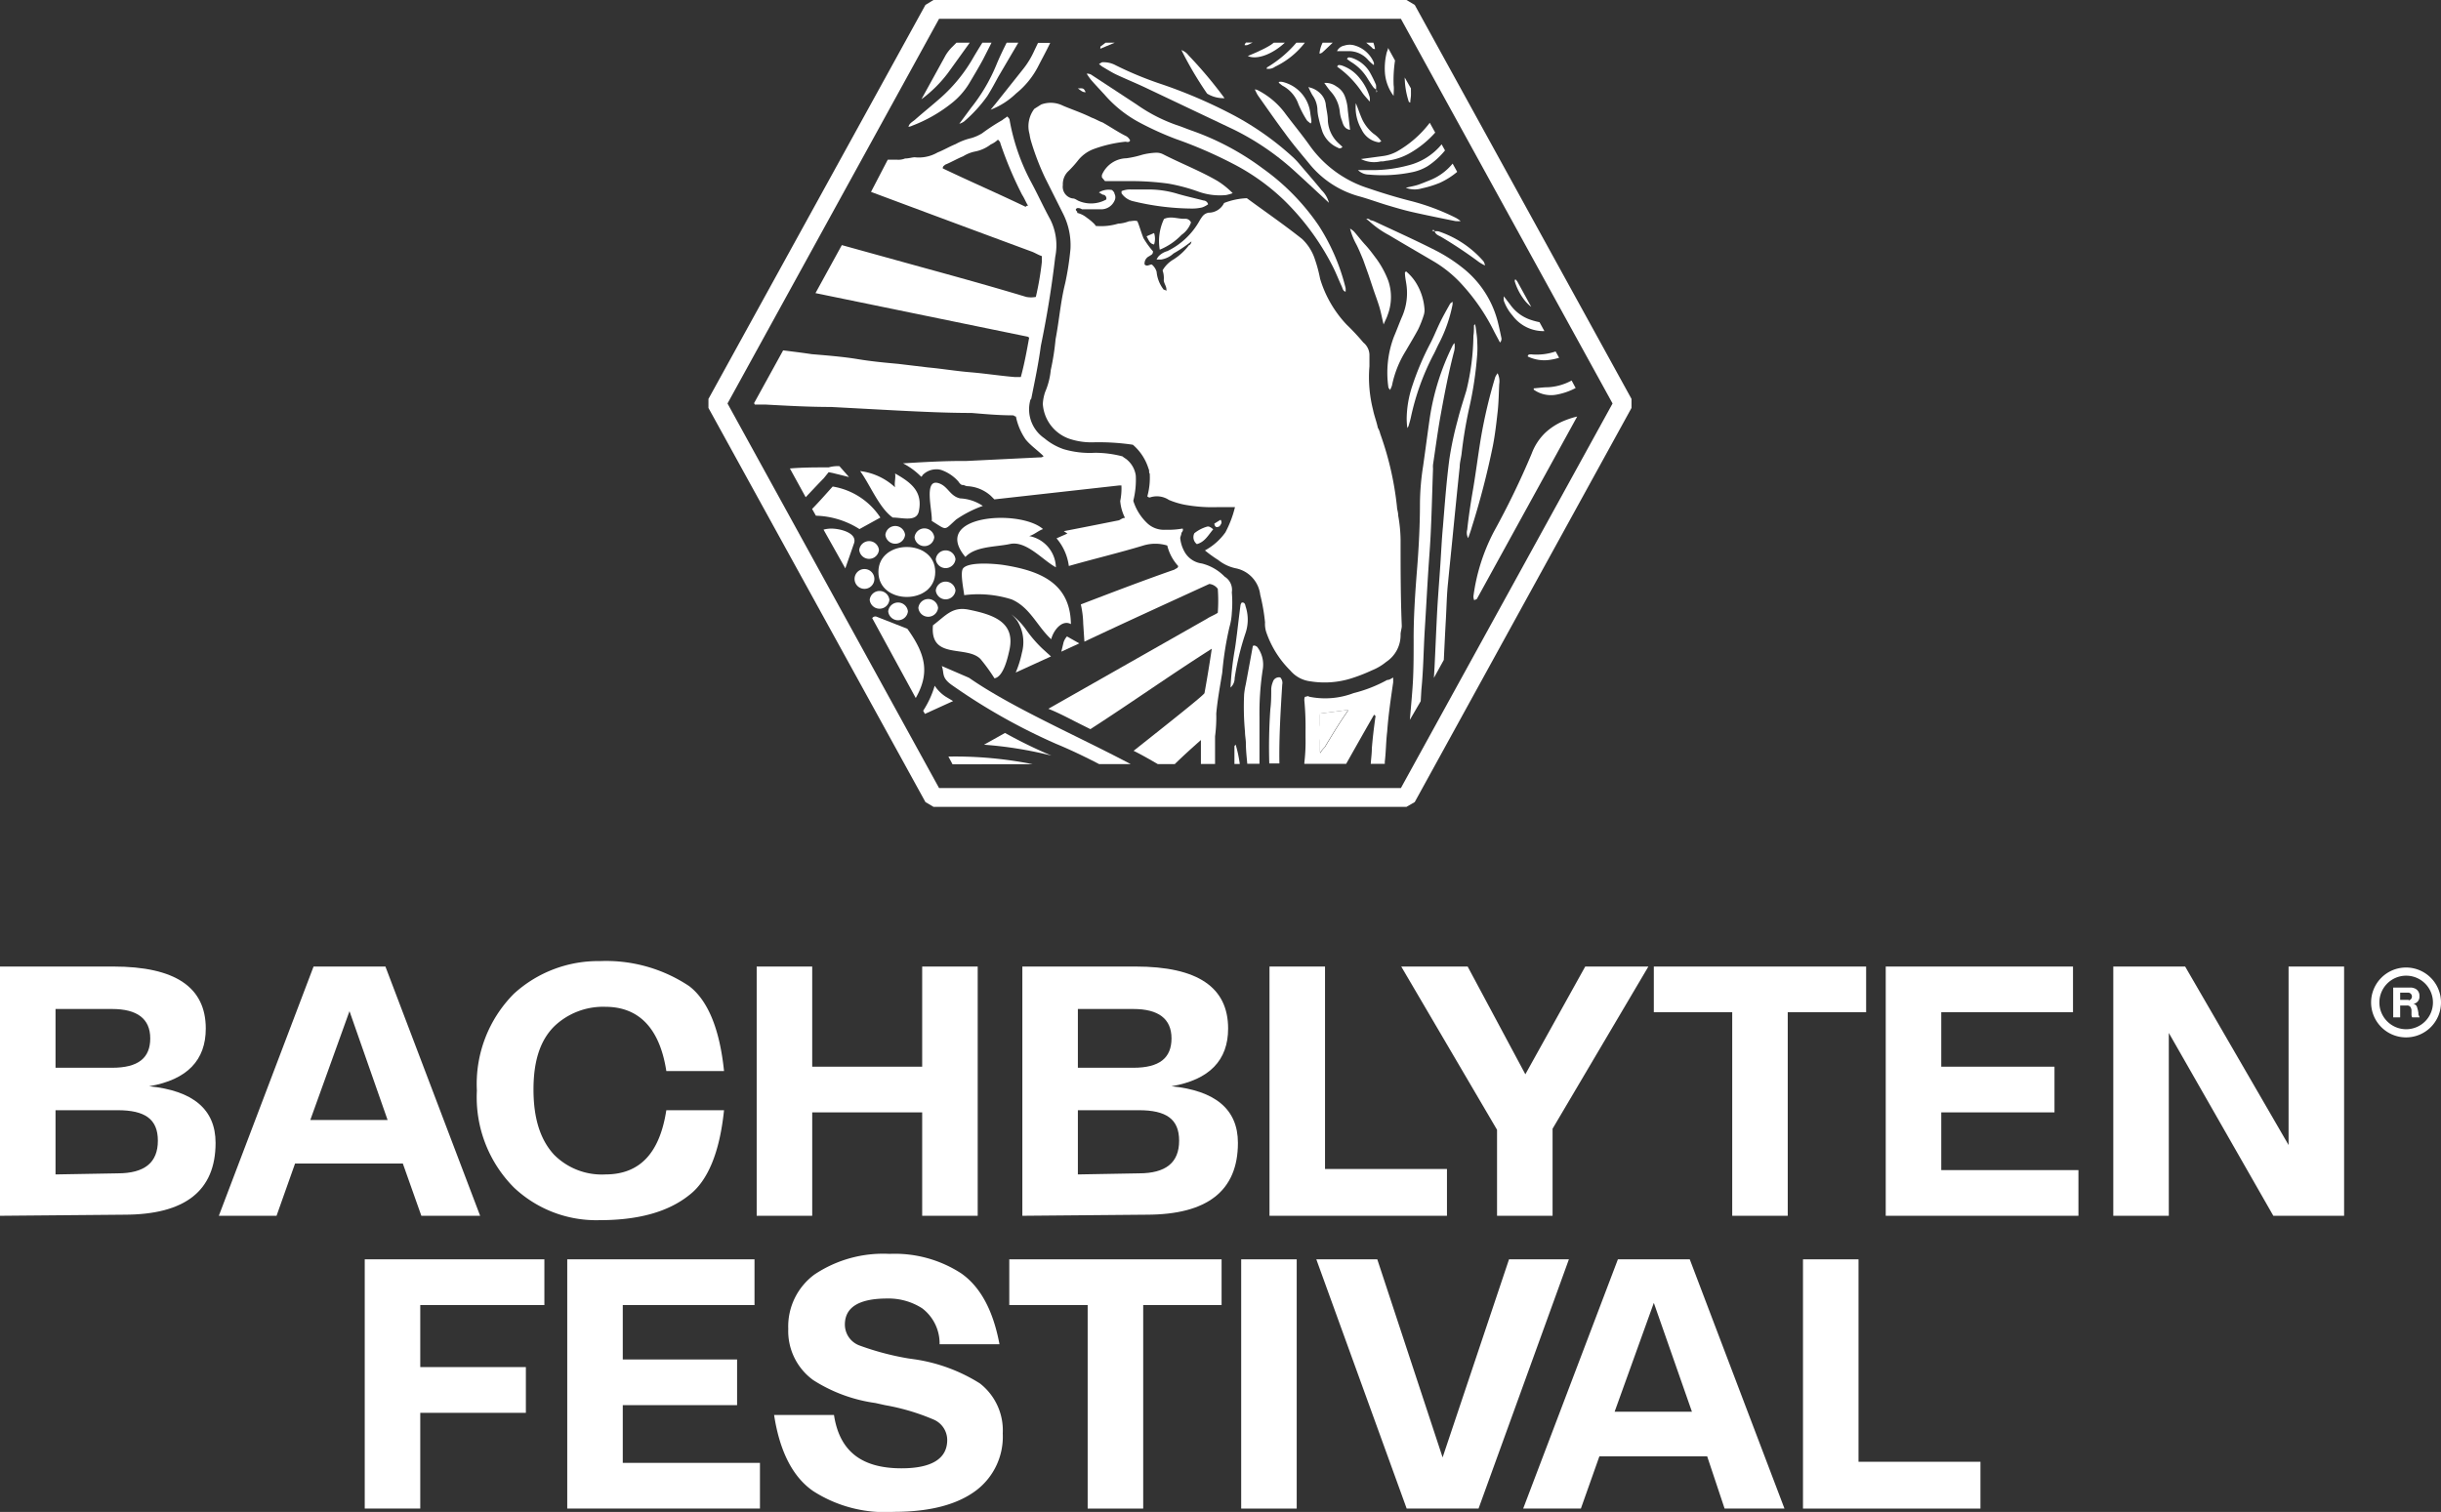 <?xml version="1.0" encoding="UTF-8"?> <svg xmlns="http://www.w3.org/2000/svg" width="224.2" height="138.91" viewBox="0 0 224.2 138.91"><rect x="0" y="0" width="224.2" height="138.91" fill="#333333" stroke="none"/><g><g><g><g><path d="M0,111.7V88.8H10.4c5.7,0,8.5,1.9,8.5,5.7,0,2.9-1.7,4.7-5.2,5.3,4,.4,6.1,2.1,6.1,5.2q0,6.6-8.4,6.6ZM10.3,98.1c2.4,0,3.5-.9,3.5-2.7s-1.2-2.7-3.5-2.7H5.1v5.4Zm.5,9.7c2.5,0,3.7-1,3.7-3s-1.2-2.8-3.7-2.8H5.1v5.9Z" style="fill: #fff"></path><path d="M37,106.9H27.1l-1.7,4.8H20.1l8.7-22.9h6.6l8.7,22.9H38.7Zm-8.5-4h7.1l-3.5-10Z" style="fill: #fff"></path><path d="M50.9,106.1a6.18,6.18,0,0,0,4.7,1.8c3.2,0,5-2,5.6-5.9h5.3c-.4,3.9-1.5,6.5-3.2,7.8-2,1.6-4.8,2.3-8.2,2.3a11,11,0,0,1-7.9-3,11.76,11.76,0,0,1-3.4-8.9,11.76,11.76,0,0,1,3.4-8.9,11.46,11.46,0,0,1,7.9-3,13.73,13.73,0,0,1,8.2,2.3c1.7,1.3,2.8,3.9,3.2,7.8H61.2c-.6-3.9-2.5-5.9-5.6-5.9a6.48,6.48,0,0,0-4.7,1.8c-1.3,1.3-1.9,3.2-1.9,5.8S49.6,104.7,50.9,106.1Z" style="fill: #fff"></path><path d="M84.7,111.7v-9.5H74.6v9.5H69.5V88.8h5.1V98H84.7V88.8h5.1v22.9Z" style="fill: #fff"></path><path d="M93.9,111.7V88.8h10.4c5.7,0,8.5,1.9,8.5,5.7,0,2.9-1.7,4.7-5.2,5.3,4,.4,6.1,2.1,6.1,5.2q0,6.6-8.4,6.6Zm10.2-13.6c2.4,0,3.5-.9,3.5-2.7s-1.2-2.7-3.5-2.7H99v5.4Zm.5,9.7c2.5,0,3.7-1,3.7-3s-1.2-2.8-3.7-2.8H99v5.9Z" style="fill: #fff"></path><path d="M116.6,111.7V88.8h5.1v18.6h11.2v4.3Z" style="fill: #fff"></path><path d="M137.5,111.7v-7.9l-8.8-15h6.1l5.3,9.9,5.5-9.9h5.8l-8.8,14.9v8Z" style="fill: #fff"></path><path d="M159.1,111.7V93h-7.2V88.8h19.5V93h-7.2v18.7Z" style="fill: #fff"></path><path d="M173.2,111.7V88.8h17.2V93H178.3v5h10.4v4.2H178.3v5.3h12.6v4.2Z" style="fill: #fff"></path><path d="M208.8,111.7l-9.6-16.8v16.8h-5.1V88.8h6.6l9.5,16.4V88.8h5.1v22.9Z" style="fill: #fff"></path></g><g><path d="M33.5,138.6V115.7H50v4.2H38.6v5.7h9.7v4.2H38.6v8.8Z" style="fill: #fff"></path><path d="M52.1,138.6V115.7H69.3v4.2H57.2v5H67.7v4.2H57.2v5.3H69.8v4.2Z" style="fill: #fff"></path><path d="M74.7,137c-1.9-1.3-3.1-3.7-3.6-7h5.5c.5,3.3,2.5,4.9,6.2,4.9,2.8,0,4.2-.9,4.2-2.6a2.05,2.05,0,0,0-1.3-1.9,20.16,20.16,0,0,0-4.4-1.3l-.9-.2a14.18,14.18,0,0,1-5.7-2.1,5.56,5.56,0,0,1-2.3-4.7,5.93,5.93,0,0,1,2.4-5,11.33,11.33,0,0,1,6.9-1.9,11.19,11.19,0,0,1,6.6,1.8c1.7,1.2,2.9,3.3,3.5,6.5H86.3a4.05,4.05,0,0,0-1.6-3.3,5.71,5.71,0,0,0-3.2-.9q-3.9,0-3.9,2.4a2.05,2.05,0,0,0,1.3,1.9,25,25,0,0,0,4.5,1.2l.7.1a15.46,15.46,0,0,1,5.9,2.2,5.46,5.46,0,0,1,2.1,4.6,6.19,6.19,0,0,1-2.4,5.2c-1.7,1.3-4.2,2-7.6,2A12.19,12.19,0,0,1,74.7,137Z" style="fill: #fff"></path><path d="M99.9,138.6V119.9H92.7v-4.2h19.5v4.2H105v18.7Z" style="fill: #fff"></path><path d="M114,138.6V115.7h5.1v22.9Z" style="fill: #fff"></path><path d="M132.5,133.9l6.1-18.2h5.5l-8.3,22.9h-6.6l-8.3-22.9h5.6Z" style="fill: #fff"></path><path d="M156.8,133.8h-9.9l-1.7,4.8h-5.3l8.7-22.9h6.6l8.7,22.9h-5.5Zm-8.5-4.1h7.1l-3.5-10Z" style="fill: #fff"></path><path d="M165.6,138.6V115.7h5.1v18.6h11.2v4.3Z" style="fill: #fff"></path></g></g><g><g style="opacity: 0"><polygon points="87.57 3.92 69.34 37.07 87.57 70.22 127.37 70.18 145.58 37.07 127.35 3.92 87.57 3.92" style="fill: #fff"></polygon></g><path d="M129.18,74.13H85.74L85,73.69,65.07,37.48v-.83L85,.45,85.74,0h43.44l.76.45,19.91,36.2v.83L129.94,73.69ZM86.25,72.4h42.42l19.44-35.33L128.67,1.73H86.25L66.82,37.07Z" style="fill: #fff"></path><g><path d="M121.22,66.77v1.1a5.36,5.36,0,0,0,0,1.33,3,3,0,0,1,.44-.55c.67-1.11,1.33-2.21,2.1-3.31v-.11l-2.54.33A4.46,4.46,0,0,0,121.22,66.77Z" style="fill: #fff"></path><path d="M106.11,34.78c.11.11.22.22.22.33a3.39,3.39,0,0,1,.11,3.09c-.22.33-.44.66-.88.66-.44-.22-.33-.55-.33-.88-.11,0-.22-.11-.33-.11a10.8,10.8,0,0,0-3.75-.22,6.29,6.29,0,0,0-1.55.55c-.33.22-.66.44-.66.88.33-.22.77-.44,1.1-.66a5.42,5.42,0,0,1,2.54-.44,3.31,3.31,0,0,1,2.54,1.21c.11.11.22.11.22.22a1.84,1.84,0,0,0,1.32-.33,6.53,6.53,0,0,0,.44-.88,3.09,3.09,0,0,0,.11-2.43A2,2,0,0,0,106.11,34.78Z" style="fill: #fff"></path><path d="M88.67,51.17c.93-1,2.82-.91,4.09-1.19,1.5-.33,3,1.48,4.22,2.14a3,3,0,0,0-2.45-2.87c.45-.12.83-.49,1.27-.64C93.68,46.74,85.43,47.31,88.67,51.17Z" style="fill: #fff"></path><path d="M82,47.55c.87,0,2.17.43,2.39-.56.39-1.83-.71-2.66-2.18-3.49.08.4-.09.87,0,1.27A5.75,5.75,0,0,0,79,43.28C79.89,44.48,80.76,46.7,82,47.55Z" style="fill: #fff"></path><path d="M83.34,57.77l-2.85-1.12a.35.35,0,0,0-.38.14l4,7.34C85.39,61.87,85.06,60.16,83.34,57.77Z" style="fill: #fff"></path><path d="M76.18,48.57a2.76,2.76,0,0,0-.54.09l2,3.56.81-2.33C78.75,48.88,76.92,48.51,76.18,48.57Z" style="fill: #fff"></path><path d="M86.2,44.39c-1.4-.43-.54,2.58-.62,3.47,1.44.89,1.09.9,2.24-.13a10.47,10.47,0,0,1,2.45-1.25,4.06,4.06,0,0,0-2.08-.69C87.23,45.58,87.08,44.66,86.2,44.39Z" style="fill: #fff"></path><path d="M92.18,51.91c-.63-.1-3.23-.35-3.73.32-.28.39.07,2,.11,2.45a10.17,10.17,0,0,1,4.36.39c1.7.74,2.33,2.46,3.63,3.66.2-.81,1-1.84,1.81-1.39C98.31,53.58,95.55,52.44,92.18,51.91Z" style="fill: #fff"></path><path d="M74.59,46.76l.35.62a7.82,7.82,0,0,1,4,1.23l1.92-1.06a6.49,6.49,0,0,0-4.38-2.85C76,45.23,75.24,46.1,74.59,46.76Z" style="fill: #fff"></path><path d="M90.05,60.54a16.9,16.9,0,0,1,1.29,1.78c.85-.14,1.24-2,1.38-2.63.54-2.53-1.47-3.22-3.76-3.68-1.5-.3-2.09.55-3.27,1.44C85.39,60.65,88.76,59.25,90.05,60.54Z" style="fill: #fff"></path><path d="M94.86,70.21a36.3,36.3,0,0,0-7.75-.7l.38.71Z" style="fill: #fff"></path><path d="M85.9,52.55c0-3.06-5.22-3.06-5.22,0S85.9,55.61,85.9,52.55Z" style="fill: #fff"></path><path d="M89,62.27,86.5,61.19c.26.67-.09,1.06,1,1.8A55.09,55.09,0,0,0,97,68.34c1.33.55,2.66,1.19,3.95,1.86h2.9C98.75,67.51,92.93,65,89,62.27Z" style="fill: #fff"></path><path d="M80.73,50.53a.91.91,0,0,0-1.81,0A.91.91,0,0,0,80.73,50.53Z" style="fill: #fff"></path><path d="M81.69,55.11a.91.91,0,0,0-1.81,0A.91.91,0,0,0,81.69,55.11Z" style="fill: #fff"></path><path d="M84,49.36a.91.91,0,0,0,1.81,0A.91.91,0,0,0,84,49.36Z" style="fill: #fff"></path><path d="M78.49,53.19a.91.91,0,0,0,1.82,0A.91.91,0,0,0,78.49,53.19Z" style="fill: #fff"></path><path d="M83.39,56.17a.91.91,0,0,0-1.81,0A.91.91,0,0,0,83.39,56.17Z" style="fill: #fff"></path><path d="M86.16,55.85a.91.91,0,0,0-1.81,0A.91.91,0,0,0,86.16,55.85Z" style="fill: #fff"></path><path d="M83.13,49.14a.91.91,0,0,0-1.81,0A.91.91,0,0,0,83.13,49.14Z" style="fill: #fff"></path><path d="M87.76,51.38a.91.91,0,0,0-1.81,0A.91.91,0,0,0,87.76,51.38Z" style="fill: #fff"></path><path d="M87.76,54.25a.91.91,0,0,0-1.81,0A.91.91,0,0,0,87.76,54.25Z" style="fill: #fff"></path><path d="M106,22.46a1.72,1.72,0,0,0,0-1.05l-.69.3C105.51,22.06,105.6,22.4,106,22.46Z" style="fill: #fff"></path><path d="M112.62,17.92a4.4,4.4,0,0,0,.6-.17,7.45,7.45,0,0,0-1.42-1.14c-1.61-.93-3.34-1.6-5-2.45a1.33,1.33,0,0,0-.62-.13,6.09,6.09,0,0,0-1.28.19,8.81,8.81,0,0,1-1.44.32,2.51,2.51,0,0,0-2.25,1.53,1.13,1.13,0,0,0,0,.23l.28.34c.9,0,1.8,0,2.69,0a25.07,25.07,0,0,1,3.13.23,16.65,16.65,0,0,1,2.77.74A5.84,5.84,0,0,0,112.62,17.92Z" style="fill: #fff"></path><path d="M131.3,16.57c-.35.14-.69.28-1,.39s-.71.18-1.18.29a2.24,2.24,0,0,0,1.46.06,9.62,9.62,0,0,0,1.68-.52,7.07,7.07,0,0,0,1.58-1l-.42-.76A5.14,5.14,0,0,1,131.3,16.57Z" style="fill: #fff"></path><path d="M93.29,61.79l3.24-1.48-.78-.71A11.56,11.56,0,0,1,94.35,58a6.59,6.59,0,0,0-1.48-1.57,3.75,3.75,0,0,1,.57.62,3.68,3.68,0,0,1,.42,2.92A9.45,9.45,0,0,1,93.29,61.79Z" style="fill: #fff"></path><path d="M106.91,20.12a4.74,4.74,0,0,0-.39,2.82,5.8,5.8,0,0,0,2-1.36,2.34,2.34,0,0,0,.87-1.14.55.55,0,0,0-.53-.34C108.22,20.14,107.55,19.81,106.91,20.12Z" style="fill: #fff"></path><path d="M122.44,24.54c.29.58.52,1.19.8,1.78.08.18.1.42.35.48a1.93,1.93,0,0,0,0-.34,18.84,18.84,0,0,0-2.48-5.75A20.87,20.87,0,0,0,116,15.49a24.48,24.48,0,0,0-6.6-3.51c-.47-.17-.92-.36-1.39-.51a14.91,14.91,0,0,1-3.61-1.87L100.3,6.91a.71.71,0,0,0-.49-.14,6.6,6.6,0,0,0,.41.58c.41.47.84.92,1.25,1.37a11.24,11.24,0,0,0,3.18,2.53A28.53,28.53,0,0,0,108,12.77,40.63,40.63,0,0,1,113.16,15a20,20,0,0,1,4.69,3.31A23.25,23.25,0,0,1,122.44,24.54Z" style="fill: #fff"></path><path d="M110.4,19.06a2,2,0,0,0,.56-.29.45.45,0,0,0-.42-.35c-.83-.22-1.68-.4-2.5-.65a9.14,9.14,0,0,0-2.38-.36c-.58,0-1.17,0-1.76,0a2.06,2.06,0,0,0-.89.15c0,.09,0,.16,0,.2a1.77,1.77,0,0,0,1,.71,23.52,23.52,0,0,0,5.41.69A4,4,0,0,0,110.4,19.06Z" style="fill: #fff"></path><path d="M143.65,38.66a5.79,5.79,0,0,0-1.71,1.09,5.13,5.13,0,0,0-1.26,1.93,75,75,0,0,1-3.44,7.11,17.76,17.76,0,0,0-1.91,6,1,1,0,0,0,.07.35l.24-.1,9.22-16.77C144.45,38.36,144.05,38.5,143.65,38.66Z" style="fill: #fff"></path><path d="M126,68.76c0,.47-.07.94-.1,1.42h1.29c0-.07,0-.14,0-.21.11-.88.11-1.88.22-2.76.11-1.54.33-3,.55-4.52v-.44c-.22.11-.33.22-.55.22a12.76,12.76,0,0,1-3.09,1.21,7.34,7.34,0,0,1-4.08.33c-.11-.11-.22,0-.33,0s-.11.22-.11.33a26.1,26.1,0,0,1,.11,2.87v.55a16.32,16.32,0,0,1-.11,2.32v.1h3.84c.84-1.49,1.69-3,2.56-4.51.22.11.11.22.11.33C126.19,66.88,126.08,67.76,126,68.76Zm-2.21-3.42c-.77,1.1-1.43,2.2-2.1,3.31a3,3,0,0,0-.44.55,5.36,5.36,0,0,1,0-1.33v-1.1a4.46,4.46,0,0,1,0-1.21l2.54-.33Z" style="fill: #fff"></path><path d="M99.81,6.77s0-.06,0-.06Z" style="fill: #fff"></path><path d="M133.61,31.52s0,0,0,0" style="fill: #fff"></path><path d="M129.36,39.17c.08-.26.16-.53.22-.8a22.7,22.7,0,0,1,2.06-5.75c.18-.32.32-.67.49-1A13.28,13.28,0,0,0,133.41,28a1.11,1.11,0,0,0,0-.28c-.1.09-.19.13-.23.2-.35.63-.7,1.24-1,1.88s-.52,1.2-.82,1.77a25.43,25.43,0,0,0-1.63,3.84,9.83,9.83,0,0,0-.53,3.09,8.49,8.49,0,0,0,.06.85C129.28,39.24,129.34,39.22,129.36,39.17Z" style="fill: #fff"></path><path d="M130.55,63.38c.19-1.88.2-3.78.32-5.66.11-1.73.2-3.46.31-5.19.08-1.27.19-2.54.24-3.8.09-1.89.13-3.78.2-5.67a2.3,2.3,0,0,1,0-.37c.21-1.41.4-2.82.64-4.22.36-2,.75-4.08,1.27-6.09a1.93,1.93,0,0,0,.06-.86,1,1,0,0,0-.15.19,22.48,22.48,0,0,0-2.12,6.7c-.21,1.47-.4,2.94-.61,4.41a23,23,0,0,0-.29,3.42c0,1.95-.1,3.9-.25,5.85-.18,2.25-.34,4.5-.33,6.77,0,1.14,0,2.29-.05,3.43s-.19,2.57-.3,3.85l1-1.72Z" style="fill: #fff"></path><path d="M125.39,20.09l0,.06h0l0,0Z" style="fill: #fff"></path><path d="M131.77,21.25c-.05-.1-.1-.19-.24-.05l.24.05c.09.31.38.39.61.52a40.46,40.46,0,0,1,3.48,2.32,4.54,4.54,0,0,0,.53.3.9.9,0,0,0-.14-.39,9.42,9.42,0,0,0-4.11-2.74A1.14,1.14,0,0,0,131.77,21.25Z" style="fill: #fff"></path><path d="M133,53.53c.15-1.58.32-3.15.47-4.72.2-2,.39-3.94.6-5.91,0-.4.12-.79.17-1.19a41.14,41.14,0,0,1,.68-4.12,33.1,33.1,0,0,0,.76-5.05,8.23,8.23,0,0,0,0-1.11c0-.44-.08-.87-.13-1.3a2.34,2.34,0,0,0-.08-.35c-.06.08-.09.1-.09.13,0,.31,0,.62-.05.93a22.05,22.05,0,0,1-.65,5.05c-.28.92-.58,1.83-.81,2.76a31,31,0,0,0-.75,3.54c-.27,2.06-.42,4.13-.59,6.2-.11,1.17-.16,2.34-.24,3.52s-.19,2.59-.27,3.89c-.1,1.83-.17,3.65-.26,5.48l-.06,1,.91-1.65c.06-1.25.12-2.5.19-3.75S132.88,54.64,133,53.53Z" style="fill: #fff"></path><path d="M136.39,24.39s0,0,0,0" style="fill: #fff"></path><path d="M137.89,31c-.11-.52-.21-1-.35-1.54a9.2,9.2,0,0,0-3-4.69A14.77,14.77,0,0,0,131.84,23c-1.85-.94-3.74-1.79-5.62-2.67a1.54,1.54,0,0,0-.35-.1.38.38,0,0,0-.38-.12l.28.22a8.54,8.54,0,0,0,1.82,1.28c1.35.81,2.72,1.6,4.08,2.4a11.24,11.24,0,0,1,2.71,2.24,18.57,18.57,0,0,1,2.86,4.22c.17.33.35.65.53,1A.47.47,0,0,0,137.89,31Z" style="fill: #fff"></path><path d="M123.61,26.87h0S123.65,26.92,123.61,26.87Z" style="fill: #fff"></path><path d="M123.6,26.81h0a.25.25,0,0,1,0,.07A.15.15,0,0,0,123.6,26.81Z" style="fill: #fff"></path><polygon points="123.61 26.87 123.61 26.87 123.61 26.87 123.61 26.87" style="fill: #fff"></polygon><path d="M110.85,48.39a3.34,3.34,0,0,0-1.15.6.8.8,0,0,0,.23,1c.74-.2,1.06-.85,1.5-1.36C111.15,48.39,111,48.34,110.85,48.39Z" style="fill: #fff"></path><path d="M112,48.36c.12-.17.3-.32.11-.61l-.58.36C111.59,48.47,111.76,48.48,112,48.36Z" style="fill: #fff"></path><path d="M124,62.36a15.35,15.35,0,0,0,2-.77,5,5,0,0,0,1.32-.78,2.94,2.94,0,0,0,1.32-2.53c0-.22.11-.55.11-.77-.11-2.65-.11-5.3-.11-7.95a13.54,13.54,0,0,0-.22-2.2c0-.33-.11-.56-.11-.78a28.56,28.56,0,0,0-1.54-6.73,1.86,1.86,0,0,0-.22-.55c-.11-.55-.33-1.1-.44-1.65a12.17,12.17,0,0,1-.33-4V32.57a1.5,1.5,0,0,0-.56-1.1,21.12,21.12,0,0,0-1.54-1.65,10.57,10.57,0,0,1-2.43-4.2,13.3,13.3,0,0,0-.55-2,4.47,4.47,0,0,0-1.1-1.66c-1.66-1.32-3.42-2.53-5.08-3.75a6.43,6.43,0,0,0-2.09.44,1.58,1.58,0,0,1-1.44.89c-.44.11-.55.33-.77.66a6.77,6.77,0,0,1-3,2.87,1.77,1.77,0,0,0-.77.44,1.36,1.36,0,0,0-.22.33h.44a2.16,2.16,0,0,0,1.11-.55,13.25,13.25,0,0,0,1.65-1.11c0,.12-.11.34-.22.34a5.38,5.38,0,0,1-1.43,1.32,2.74,2.74,0,0,0-1,1,2.17,2.17,0,0,1,.11.89c0,.33.33.66.22,1-.11-.11-.11-.11-.22-.11a3.13,3.13,0,0,1-.66-1.66,1.4,1.4,0,0,0-.44-.66c-.22,0-.44.22-.66,0a.74.74,0,0,1,.44-.77c.11-.11.33-.11.33-.44a8,8,0,0,1-.88-1.22c-.22-.55-.33-1-.55-1.54-.22-.11-.56,0-.78,0a3.21,3.21,0,0,1-1,.22,5.45,5.45,0,0,1-1.87.22c-.11,0-.23,0-.23-.11a4.78,4.78,0,0,0-.77-.66,2.21,2.21,0,0,0-.88-.44v-.11c-.11-.11-.22-.22,0-.33a.66.66,0,0,1,.44.11h1.77a1.34,1.34,0,0,0,1.21-.78.7.7,0,0,0,0-.66c0-.11-.11-.22-.22-.33a1.69,1.69,0,0,0-1.21.22c.22.11.33.22.44.22s.33.22.22.44a2.89,2.89,0,0,1-2.54.11c-.22-.11-.33-.22-.55-.22A1.09,1.09,0,0,1,97.62,17a1.65,1.65,0,0,1,.44-1.21,10.07,10.07,0,0,0,1-1.11,3.35,3.35,0,0,1,1.43-1,12.25,12.25,0,0,1,2.87-.66c.11,0,.33.11.44-.11a.86.86,0,0,0-.44-.44c-.66-.33-1.32-.78-2.09-1.22-.33-.11-.67-.33-1-.44-.88-.44-1.87-.77-2.64-1.1a2.52,2.52,0,0,0-2-.11L95,10a2.64,2.64,0,0,0-.44,2.32,4.76,4.76,0,0,0,.11.55A23.4,23.4,0,0,0,96,16.36l1.66,3.31a6.43,6.43,0,0,1,.66,3.2A26.41,26.41,0,0,1,97.84,26c-.44,1.76-.55,3.42-.89,5.18A22.42,22.42,0,0,1,96.51,34,6.68,6.68,0,0,1,96,36a4,4,0,0,0-.22,1.11,3.64,3.64,0,0,0,2.43,3.2,6.4,6.4,0,0,0,2.09.33,21.4,21.4,0,0,1,3.75.22,4.73,4.73,0,0,1,1.44,2.2c.11.22,0,.33.11.45a6.43,6.43,0,0,1-.22,2.09.34.34,0,0,0,.22.11,2,2,0,0,1,1.76.22,7.41,7.41,0,0,0,1.44.44,14.07,14.07,0,0,0,3.09.22h1.54a9.84,9.84,0,0,1-.88,2.32,5.55,5.55,0,0,1-1.88,1.66,11.71,11.71,0,0,0,1.22.88,3.83,3.83,0,0,0,1.65.77,2.82,2.82,0,0,1,2.21,2.43,17.29,17.29,0,0,1,.44,2.53,2.45,2.45,0,0,0,.11.89,9.09,9.09,0,0,0,2.21,3.53,2.85,2.85,0,0,0,1.87,1A8.18,8.18,0,0,0,124,62.36Z" style="fill: #fff"></path><path d="M88.11,11.35l0,0" style="fill: #fff"></path><path d="M90.68,8.83c.36-.57.68-1.17,1-1.76l1.85-3.15H92.46c-.33.66-.65,1.32-.93,2a16.24,16.24,0,0,1-2.35,4l-1.07,1.45a1.38,1.38,0,0,0,.44-.21A13,13,0,0,0,90.68,8.83Z" style="fill: #fff"></path><path d="M87.07,6.7l2-2.78H87.85l-.42.42a4.32,4.32,0,0,0-.47.57l-.09.14L84.63,9.12A11.9,11.9,0,0,0,87.07,6.7Z" style="fill: #fff"></path><path d="M83.39,11.65s0,0,0-.06" style="fill: #fff"></path><path d="M97.69,59l-.21.87,1.65-.76L98,58.47A1.51,1.51,0,0,0,97.69,59Z" style="fill: #fff"></path><path d="M86.85,64a3.49,3.49,0,0,1-1-1,8.67,8.67,0,0,1-1.06,2.3l.16.29,2.59-1.18Z" style="fill: #fff"></path><path d="M96.57,69.42a43.6,43.6,0,0,1-4.26-2.08l-1.93,1.08A36.51,36.51,0,0,1,96.57,69.42Z" style="fill: #fff"></path><path d="M83.78,11.55a13.52,13.52,0,0,0,3.54-2A6.86,6.86,0,0,0,89,7.69c.44-.74.89-1.49,1.3-2.25.26-.51.51-1,.77-1.52h-.84c-.27.43-.54.87-.8,1.31A14.58,14.58,0,0,1,86.38,9c-.76.67-1.56,1.31-2.34,2-.22.19-.52.32-.6.65A1,1,0,0,0,83.78,11.55Z" style="fill: #fff"></path><path d="M95.32,6.16c.38-.74.78-1.47,1.14-2.22v0H95.34L95,4.65a7.8,7.8,0,0,1-1,1.66l-2.6,3.27c-.14.16-.27.33-.41.5a6.94,6.94,0,0,0,2.33-1.49A7.7,7.7,0,0,0,95.32,6.16Z" style="fill: #fff"></path><path d="M114.05,55.36a.65.65,0,0,0-.11.22c-.12.89-.22,1.78-.33,2.67-.07.52-.12,1-.22,1.56a28.07,28.07,0,0,0-.37,3.36,1.15,1.15,0,0,0,.38-.87,24.49,24.49,0,0,1,1-4.14,3.84,3.84,0,0,0,0-2.46C114.37,55.55,114.33,55.32,114.05,55.36Z" style="fill: #fff"></path><path d="M117.77,62.89a.72.72,0,0,0-.18-.65.58.58,0,0,0-.68.41,2,2,0,0,0-.15.63c0,.62,0,1.24-.08,1.86a50,50,0,0,0-.1,5h.93C117.47,67.75,117.62,65.32,117.77,62.89Z" style="fill: #fff"></path><path d="M113.49,68.41c-.08.1-.11.13-.11.16v1.62h.49A11.14,11.14,0,0,0,113.49,68.41Z" style="fill: #fff"></path><path d="M99,8.12c.26.18.42.37.72.35C99.53,8.1,99.53,8.1,99,8.12Z" style="fill: #fff"></path><path d="M115.07,59.35c-.21,1.17-.43,2.35-.65,3.53a7.34,7.34,0,0,0-.15.92,24.56,24.56,0,0,0,.08,3.43c0,.34.07.68.08,1,0,.65.07,1.29.13,1.94h1.12c0-.2,0-.4,0-.6,0-1.24,0-2.47,0-3.71a26.36,26.36,0,0,1,.3-4.35,2.68,2.68,0,0,0-.52-2.09C115.32,59.34,115.23,59.26,115.07,59.35Z" style="fill: #fff"></path><path d="M136,40.34c-.27,1.65-.47,3.3-.76,4.94-.19,1.13-.36,2.26-.48,3.39a1,1,0,0,0,.09.77c.13-.38.24-.67.33-1A73.78,73.78,0,0,0,137.11,41c.21-1.06.33-2.14.45-3.21.09-.83.1-1.67.14-2.5a1.66,1.66,0,0,0-.15-1,2.64,2.64,0,0,0-.21.34A46.29,46.29,0,0,0,136,40.34Z" style="fill: #fff"></path><path d="M127.34,18.83c.77.23,1.54.46,2.32.64,1.32.3,2.66.57,4,.84a2.1,2.1,0,0,0,.5,0,4,4,0,0,0-.43-.29,20.68,20.68,0,0,0-4.25-1.58c-1.29-.33-2.56-.72-3.82-1.15a10.5,10.5,0,0,1-5.37-3.92c-.75-1.06-1.59-2.06-2.36-3.1a7.25,7.25,0,0,0-2.44-2,.57.57,0,0,0-.24-.05c.1.19.18.38.29.55.82,1.16,1.63,2.33,2.48,3.47.72,1,1.49,1.89,2.25,2.82A8.92,8.92,0,0,0,124.7,18C125.59,18.24,126.46,18.56,127.34,18.83Z" style="fill: #fff"></path><path d="M134.15,20.3s0,0,0,0" style="fill: #fff"></path><path d="M125.2,23.86l.5,1.4.47,1.41c.17.49.36,1,.51,1.49s.23.95.4,1.65c.17-.4.29-.61.36-.84a4.64,4.64,0,0,0,.07-3.18,8.67,8.67,0,0,0-1.08-2c-.32-.42-.62-.85-1-1.26s-.71-.85-1.08-1.27A2.42,2.42,0,0,0,124,21a6.17,6.17,0,0,0,.58,1.46C124.8,22.89,125,23.38,125.2,23.86Z" style="fill: #fff"></path><path d="M127.67,35.83a2.44,2.44,0,0,0,.18-.41,9.57,9.57,0,0,1,1.26-3.17c.39-.67.79-1.33,1.15-2a9.74,9.74,0,0,0,.51-1.3,1.48,1.48,0,0,0,.06-.63,5.3,5.3,0,0,0-.69-2.2,4.37,4.37,0,0,0-1-1.19c-.06.07-.1.09-.1.11,0,.34.07.68.12,1a5.42,5.42,0,0,1-.36,3c-.27.62-.5,1.26-.77,1.89a9.34,9.34,0,0,0-.51,4.65C127.52,35.65,127.6,35.7,127.67,35.83Z" style="fill: #fff"></path><path d="M94.53,31c-.22,1.21-.44,2.43-.77,3.64H93.2c-1.32-.11-2.75-.33-4.08-.44s-2.65-.33-3.86-.44l-2.76-.33c-1.21-.11-2.42-.22-3.75-.44s-2.87-.34-4.19-.45c-.91-.14-1.78-.24-2.63-.35l-2.67,4.85.07.13h1c2,.11,4,.22,6,.22l6.17.33c2.21.11,4.53.22,6.73.22,1.33.11,2.54.22,3.86.22a.38.38,0,0,0,.22.11,5.66,5.66,0,0,0,.89,2.1c.44.55,1.1,1,1.65,1.54a.4.4,0,0,1-.33.11l-6.73.33h-.33c-1.87,0-3.75.11-5.52.22a6.56,6.56,0,0,1,1.66,1.22.11.11,0,0,0,.11-.11,1.74,1.74,0,0,1,1.21-.56,1.46,1.46,0,0,1,.67.11,3.76,3.76,0,0,1,1.43,1c.22.33.33.33.44.33s.22.11.44.11a3.49,3.49,0,0,1,2.1.88l.33.33L102.8,44.6H103a5.81,5.81,0,0,1-.11,1.43,4.13,4.13,0,0,0,.44,1.55c-.22,0-.33.11-.55.22-1.65.33-3.31.66-5.07,1l.33.22-1,.44A4.87,4.87,0,0,1,98.17,52c2.31-.66,4.63-1.21,6.84-1.88a3.75,3.75,0,0,1,2.2,0,4.3,4.3,0,0,0,1,1.88c0,.22-.22.22-.33.33-2.87,1-5.74,2.1-8.61,3.2a8.55,8.55,0,0,1,.22,1.76l.11,1.66c3.75-1.77,7.61-3.53,11.47-5.3a1.09,1.09,0,0,1,.78.45,14.69,14.69,0,0,1,0,2.2c-.33.22-.67.33-1,.55L96.29,65.12c1.11.44,2.1,1,3.2,1.54l.66.33c3.75-2.42,7.39-5,11.15-7.39-.23,1.55-.45,2.87-.67,4.08-.11.22-2.75,2.32-6.51,5.3.77.38,1.49.8,2.22,1.22h1.56c.8-.78,1.6-1.5,2.4-2.21,0,.75,0,1.48,0,2.2h1.3V67.65a13.31,13.31,0,0,0,.11-2.09c.11-1.22.33-2.43.55-3.75a29.75,29.75,0,0,1,.66-4.19,5.69,5.69,0,0,0,.22-1.33,10.62,10.62,0,0,0,0-1.87,1.42,1.42,0,0,0-.66-1.44,4.38,4.38,0,0,0-2.1-1.21,2.14,2.14,0,0,1-1.54-1,3.21,3.21,0,0,1-.44-1.33c0-.11.11-.33.11-.44s.22-.22.11-.44a7.36,7.36,0,0,1-1.55.11,2.23,2.23,0,0,1-1.76-.66,4.76,4.76,0,0,1-1.22-2,7.89,7.89,0,0,0,.23-2.31,2.31,2.31,0,0,0-.78-1.44c-.11-.11-.33-.22-.44-.33a10,10,0,0,0-2.54-.33,8.49,8.49,0,0,1-2.86-.33,5.52,5.52,0,0,1-1.77-1,3.22,3.22,0,0,1-1.32-3.42.38.38,0,0,1,.11-.22c.33-1.66.66-3.2.88-4.86.55-2.65,1-5.4,1.32-8.16a5.33,5.33,0,0,0-.44-3.42c-.66-1.21-1.21-2.43-1.87-3.64a19.27,19.27,0,0,1-1.88-5.52c0-.11-.11-.22-.22-.33-.11.11-.33.22-.44.33a18,18,0,0,0-1.87,1.22,4.13,4.13,0,0,1-1,.44,5.53,5.53,0,0,0-1.43.55c-.55.22-1.1.55-1.66.77a3.44,3.44,0,0,1-2.09.44c-.22,0-.55.11-.89.11a1.63,1.63,0,0,1-.77.11h-.82L80,17.63q7.36,2.75,14.69,5.46c.33.11.66.33,1,.44v.55a27.67,27.67,0,0,1-.55,3.2,2.35,2.35,0,0,1-.88,0c-3.31-1-6.51-1.88-9.71-2.76l-7.23-2-2.42,4.41,19.47,4C94.42,30.92,94.42,31,94.53,31ZM94.2,19c-2.54-1.22-5.08-2.32-7.61-3.53,0-.22.11-.22.22-.34.55-.22,1.1-.55,1.65-.77a3.29,3.29,0,0,1,1.1-.44A3.45,3.45,0,0,0,91,13.27a2.3,2.3,0,0,0,.66-.44c.11.11.22.22.22.33a34.64,34.64,0,0,0,2,4.74c.22.33.33.66.55,1C94.31,18.9,94.31,18.9,94.2,19Z" style="fill: #fff"></path><path d="M76.11,42.94c-1.22,0-2.36,0-3.56.1L74,45.68c.61-.64,1.29-1.37,1.66-1.74l.45-.56.55.12,1.32.33-.88-1A3,3,0,0,0,76.11,42.94Z" style="fill: #fff"></path><path d="M115.24,8.25l0-.06Z" style="fill: #fff"></path><path d="M142.89,36.27a6.09,6.09,0,0,0,1.83-.62l-.37-.69a5.08,5.08,0,0,1-2.21.62c-.43,0-.85.07-1.27.1,0,.07,0,.11,0,.12A2.73,2.73,0,0,0,142.89,36.27Z" style="fill: #fff"></path><path d="M143.2,32.87l-.32-.58a5.43,5.43,0,0,1-2.21.27.14.14,0,0,0-.09,0c-.1,0-.25,0-.26.19a3.49,3.49,0,0,0,1.77.34A5.2,5.2,0,0,0,143.2,32.87Z" style="fill: #fff"></path><path d="M139.12,25.83a5.33,5.33,0,0,0,1,1.87,3.4,3.4,0,0,0,.52.49l-1.29-2.35-.17-.19A.45.45,0,0,0,139.12,25.83Z" style="fill: #fff"></path><path d="M138.93,29a3.54,3.54,0,0,0,2.92,1.42l-.45-.82a6.28,6.28,0,0,1-.85-.23A3.74,3.74,0,0,1,138.72,28l-.6-.78a2.6,2.6,0,0,0,0,.4A4.19,4.19,0,0,0,138.93,29Z" style="fill: #fff"></path><path d="M138.12,27.24v0" style="fill: #fff"></path><path d="M121,10a3.85,3.85,0,0,0,.11.83c.09.41.21.83.34,1.24a2.64,2.64,0,0,0,1.43,1.5.29.29,0,0,0,.42-.08l-.34-.31a3.06,3.06,0,0,1-1-2.1c0-.46-.11-.92-.18-1.37a1.67,1.67,0,0,0-.47-1.08,2.06,2.06,0,0,0-1-.59L120.16,8l.06.1a6.36,6.36,0,0,0,.32.64A2.44,2.44,0,0,1,121,10Z" style="fill: #fff"></path><path d="M126.18,6s0,0,0,0" style="fill: #fff"></path><path d="M123.78,4.7a2.34,2.34,0,0,1,1.88.81,3.87,3.87,0,0,0,.52.47.49.49,0,0,0,0-.24,2.73,2.73,0,0,0-1.9-1.6,1.6,1.6,0,0,0-.81.05.93.93,0,0,0-.67.51Z" style="fill: #fff"></path><path d="M114.31,4.14a.53.53,0,0,0,.25,0c.17-.06.33-.16.5-.23h-.62A.67.67,0,0,0,114.31,4.14Z" style="fill: #fff"></path><path d="M125.92,4.29c.11.08.17.25.37.21a3,3,0,0,0-.15-.58h-.66Z" style="fill: #fff"></path><path d="M122.41,3.92h-.93a2.93,2.93,0,0,0-.29,1c.2,0,.31-.15.44-.26Z" style="fill: #fff"></path><path d="M117.79,7.87a3.06,3.06,0,0,1,1.47,1.71A9.67,9.67,0,0,0,120,11c.08.14.25.23.38.36,0-.08.08-.11.07-.14,0-.27-.07-.55-.1-.82a3.35,3.35,0,0,0-2.54-2.87.84.84,0,0,0-.35,0c0,.08,0,.12.07.13A3.37,3.37,0,0,0,117.79,7.87Z" style="fill: #fff"></path><path d="M126.38,8.22a1.51,1.51,0,0,0,0-.43,11.34,11.34,0,0,0-.57-1.16,3,3,0,0,0-1.71-1.33c-.12,0-.29-.11-.38.13.13.08.24.18.37.26a4.51,4.51,0,0,1,1.54,1.56c.16.26.33.52.51.77A.9.9,0,0,0,126.38,8.22Z" style="fill: #fff"></path><path d="M117,3.92l-.27.2a8.38,8.38,0,0,1-1,.53c-.35.18-.72.32-1.12.5.88.39,2.34-.23,3.4-1.23Z" style="fill: #fff"></path><path d="M126.42,8.49c.14-.14,0-.19,0-.25S126.41,8.39,126.42,8.49Z" style="fill: #fff"></path><path d="M117.11,6.13a7.57,7.57,0,0,0,2.74-2.21h-.78a10.75,10.75,0,0,1-2.64,2.24c-.05,0-.07.09-.11.15A1,1,0,0,0,117.11,6.13Z" style="fill: #fff"></path><path d="M121.14,4.92l0,0Z" style="fill: #fff"></path><path d="M126.8,14.83c.14,0,.3,0,.46-.05a5.64,5.64,0,0,0,2.35-.78,9.21,9.21,0,0,0,2.21-1.82l-.5-.9h0a9.93,9.93,0,0,1-3,2.63,3.66,3.66,0,0,1-1.32.43l-2,.27A2.66,2.66,0,0,0,126.8,14.83Z" style="fill: #fff"></path><path d="M128,8.81c0-.35.05-.66,0-1a12,12,0,0,1,.13-2.25l-.64-1.16c0,.15-.09.3-.13.45a6,6,0,0,0-.15,1.93A4.07,4.07,0,0,0,128,8.81Z" style="fill: #fff"></path><path d="M125.87,9.38a.1.1,0,0,0-.05,0l0,0Z" style="fill: #fff"></path><path d="M124,12l0-.05" style="fill: #fff"></path><path d="M124,11.93l-.21-1.81a4.2,4.2,0,0,0-.3-1.35,1.81,1.81,0,0,0-.73-.82,1.7,1.7,0,0,0-1.13-.33c.2.27.37.53.57.76a3.26,3.26,0,0,1,.86,1.91,2.91,2.91,0,0,0,.2.81C123.36,11.45,123.49,11.85,124,11.93Z" style="fill: #fff"></path><path d="M125.12,8.51c.2.29.45.54.68.82a1.18,1.18,0,0,0,0-.42,4.8,4.8,0,0,0-.9-1.7A3.49,3.49,0,0,0,123.19,6c-.12,0-.3-.11-.37.13A8.9,8.9,0,0,1,125.12,8.51Z" style="fill: #fff"></path><path d="M126.66,13.08s.11-.05.21-.09a2.63,2.63,0,0,0-.71-.7,3.83,3.83,0,0,1-1-1.23c-.23-.48-.39-1-.63-1.58a4,4,0,0,0,.53,2.42A2.08,2.08,0,0,0,126.66,13.08Z" style="fill: #fff"></path><path d="M129.4,9.36s0,0,.13.07c0-.23.05-.43.06-.64s0-.45,0-.67l-.57-1A7.38,7.38,0,0,0,129.4,9.36Z" style="fill: #fff"></path><path d="M108.51,4.6a33,33,0,0,0,2.36,4,2.89,2.89,0,0,0,1.6.42,40,40,0,0,0-3.3-3.93A1.47,1.47,0,0,0,108.51,4.6Z" style="fill: #fff"></path><path d="M101.06,4.48l.52-.22.81-.34h-.84l-.48.36S101.07,4.38,101.06,4.48Z" style="fill: #fff"></path><path d="M100.94,5.88a3.45,3.45,0,0,0,.3.24c.43.25.85.52,1.29.73.87.41,1.76.77,2.63,1.18l8.13,3.86a24.07,24.07,0,0,1,5.52,3.74c1.1,1,2.17,2,3.25,3a2.49,2.49,0,0,0-.67-1.15c-.7-.86-1.44-1.7-2.16-2.55-.12-.14-.25-.27-.38-.4a26.53,26.53,0,0,0-6-4.18,45.57,45.57,0,0,0-6.06-2.58A32.51,32.51,0,0,1,102.48,6a2.35,2.35,0,0,0-1.25-.28C101.15,5.74,101.08,5.81,100.94,5.88Z" style="fill: #fff"></path><path d="M129.75,15.81a4.41,4.41,0,0,0,1.37-.54,7,7,0,0,0,1.6-1.45l-.31-.56a5.76,5.76,0,0,1-3.09,1.94,12.7,12.7,0,0,1-3.13.43c-.49,0-1,0-1.46,0a1.47,1.47,0,0,0,1,.41A13.52,13.52,0,0,0,129.75,15.81Z" style="fill: #fff"></path><path d="M122.08,18.65s0,0,0,0" style="fill: #fff"></path><path d="M114.3,4.15a0,0,0,0,0,0,0l0,.08Z" style="fill: #fff"></path></g></g></g><g><path d="M222.09,92.86a2.45,2.45,0,0,0-.08-.29.42.42,0,0,0-.35-.34.66.66,0,0,0,.56-.72.71.71,0,0,0-.43-.7,1.42,1.42,0,0,0-.31-.08h-1.67v2.74h.64V92.38h.63a.35.35,0,0,1,.35.2,1.05,1.05,0,0,1,.06.21c0,.16,0,.3,0,.47a.65.65,0,0,0,.06.21h.69a2.13,2.13,0,0,1-.12-.29C222.14,93.06,222.11,93,222.09,92.86Zm-.86-1h-.78V91.2h.78a.36.36,0,0,1,0,.71Z" style="fill: #fff"></path><path d="M221,88.89a3.21,3.21,0,1,0,3.2,3.21A3.21,3.21,0,0,0,221,88.89Zm0,5.67a2.46,2.46,0,1,1,2.46-2.46A2.46,2.46,0,0,1,221,94.56Z" style="fill: #fff"></path></g></g></svg> 